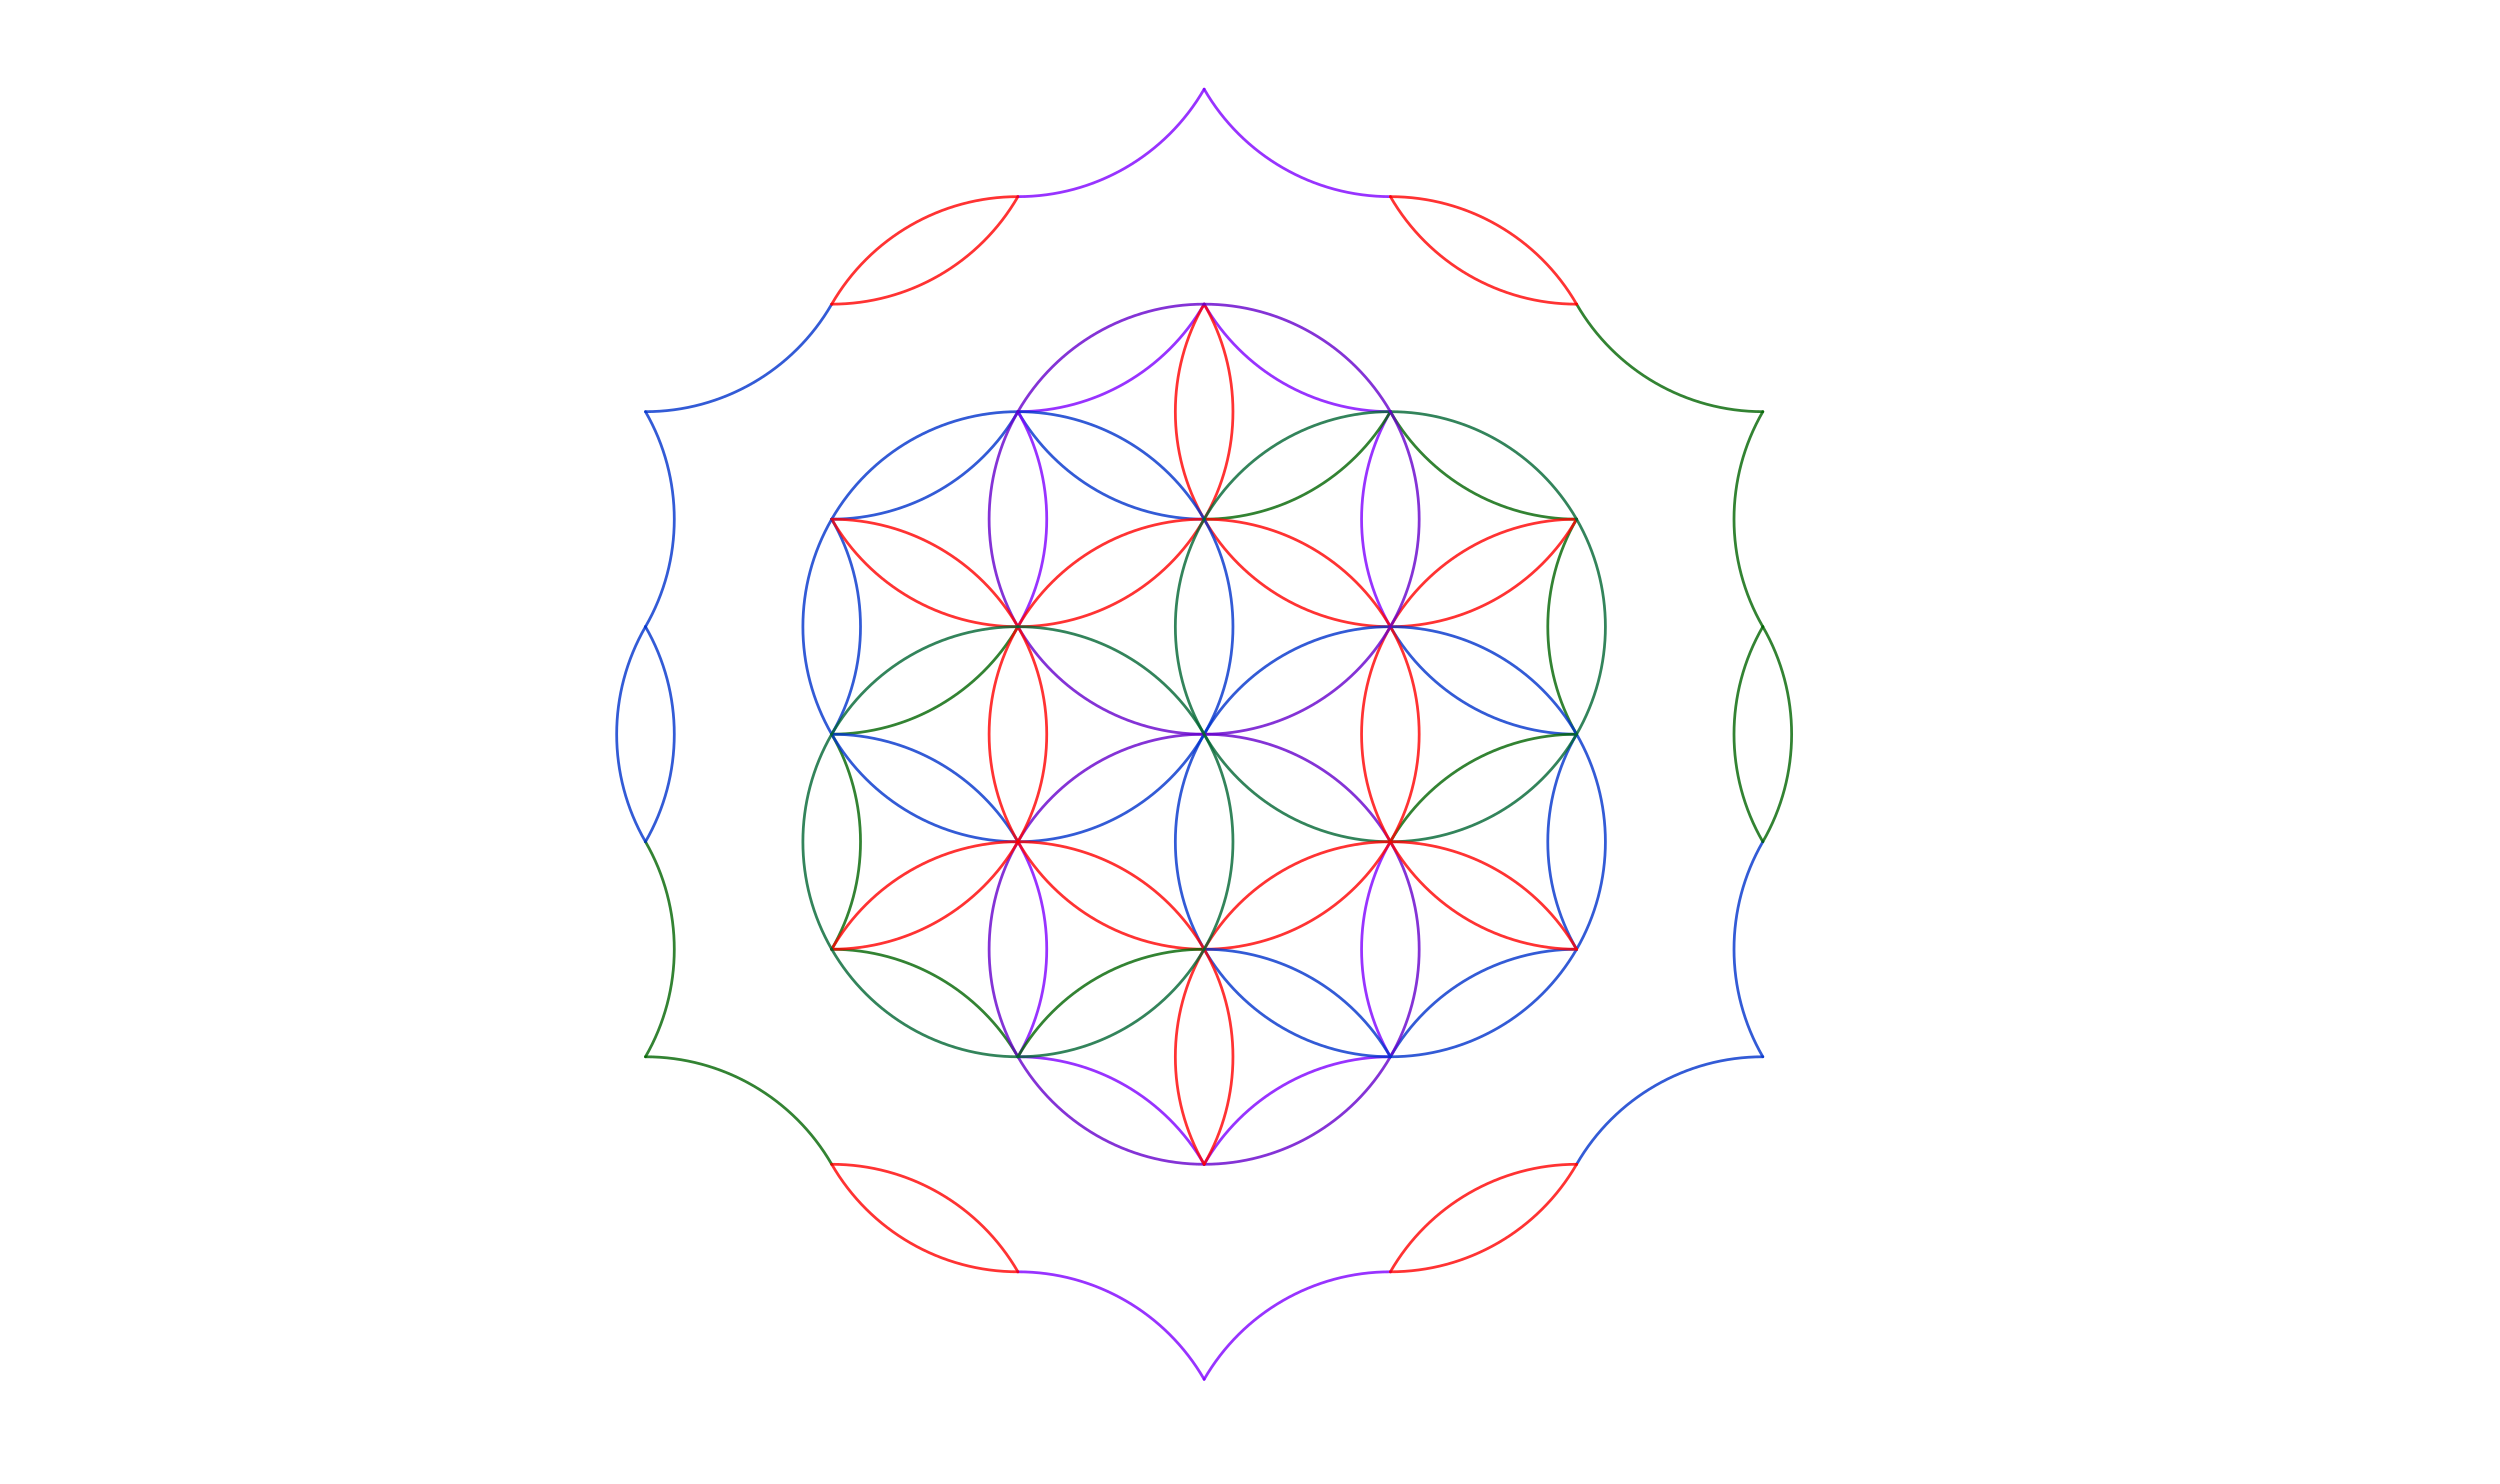 <svg version="1.1" xmlns="http://www.w3.org/2000/svg" xmlns:xlink="http://www.w3.org/1999/xlink" width="1356" height="805"><rect width="100%" height="100%" fill="#333333" stroke="none"/><defs><clipPath id="ZEMKDKGDPRpL"><path fill="none" stroke="none" d=" M 0 0 L 1356 0 L 1356 805 L 0 805 L 0 0 Z"/></clipPath></defs><g transform="scale(1,1)" clip-path="url(#ZEMKDKGDPRpL)"><g><rect fill="rgb(255,255,255)" stroke="none" x="0" y="0" width="1356" height="805" fill-opacity="1"/><path fill="none" stroke="rgb(0,100,0)" paint-order="fill stroke markers" d=" M 956.153 339.928 C 935.319 376.015 935.319 420.475 956.153 456.561" stroke-opacity="0.8" stroke-linecap="round" stroke-linejoin="round" stroke-miterlimit="10" stroke-width="1.5"/><path fill="none" stroke="rgb(255,0,0)" paint-order="fill stroke markers" d=" M 552.124 689.828 C 531.29 653.741 492.786 631.511 451.117 631.511" stroke-opacity="0.8" stroke-linecap="round" stroke-linejoin="round" stroke-miterlimit="10" stroke-width="1.5"/><path fill="none" stroke="rgb(0,51,204)" paint-order="fill stroke markers" d=" M 350.109 456.561 C 370.944 420.475 370.944 376.015 350.109 339.928" stroke-opacity="0.8" stroke-linecap="round" stroke-linejoin="round" stroke-miterlimit="10" stroke-width="1.5"/><path fill="none" stroke="rgb(0,51,204)" paint-order="fill stroke markers" d=" M 350.109 339.928 C 370.944 303.842 370.944 259.381 350.109 223.295" stroke-opacity="0.8" stroke-linecap="round" stroke-linejoin="round" stroke-miterlimit="10" stroke-width="1.5"/><path fill="none" stroke="rgb(0,51,204)" paint-order="fill stroke markers" d=" M 350.109 223.295 C 391.778 223.295 430.282 201.065 451.117 164.978" stroke-opacity="0.8" stroke-linecap="round" stroke-linejoin="round" stroke-miterlimit="10" stroke-width="1.5"/><path fill="none" stroke="rgb(255,0,0)" paint-order="fill stroke markers" d=" M 451.117 164.978 C 492.786 164.978 531.29 142.748 552.124 106.662" stroke-opacity="0.8" stroke-linecap="round" stroke-linejoin="round" stroke-miterlimit="10" stroke-width="1.5"/><path fill="none" stroke="rgb(0,51,204)" paint-order="fill stroke markers" d=" M 956.153 456.561 C 935.318 492.648 935.317 537.109 956.151 573.196" stroke-opacity="0.8" stroke-linecap="round" stroke-linejoin="round" stroke-miterlimit="10" stroke-width="1.5"/><path fill="none" stroke="rgb(127,0,255)" paint-order="fill stroke markers" d=" M 552.124 106.662 C 593.793 106.662 632.297 84.431 653.131 48.345" stroke-opacity="0.8" stroke-linecap="round" stroke-linejoin="round" stroke-miterlimit="10" stroke-width="1.5"/><path fill="none" stroke="rgb(127,0,255)" paint-order="fill stroke markers" d=" M 653.131 48.345 C 673.966 84.431 712.47 106.662 754.139 106.662" stroke-opacity="0.8" stroke-linecap="round" stroke-linejoin="round" stroke-miterlimit="10" stroke-width="1.5"/><path fill="none" stroke="rgb(0,100,0)" paint-order="fill stroke markers" d=" M 855.146 281.611 C 834.312 317.698 834.312 362.158 855.146 398.245" stroke-opacity="0.8" stroke-linecap="round" stroke-linejoin="round" stroke-miterlimit="10" stroke-width="1.5"/><path fill="none" stroke="rgb(0,51,204)" paint-order="fill stroke markers" d=" M 855.146 514.878 C 813.477 514.878 774.973 537.108 754.139 573.195" stroke-opacity="0.8" stroke-linecap="round" stroke-linejoin="round" stroke-miterlimit="10" stroke-width="1.5"/><path fill="none" stroke="rgb(127,0,255)" paint-order="fill stroke markers" d=" M 653.131 164.978 C 673.966 201.065 712.47 223.295 754.139 223.295" stroke-opacity="0.8" stroke-linecap="round" stroke-linejoin="round" stroke-miterlimit="10" stroke-width="1.5"/><path fill="none" stroke="rgb(127,0,255)" paint-order="fill stroke markers" d=" M 552.124 223.295 C 593.793 223.295 632.297 201.065 653.131 164.978" stroke-opacity="0.8" stroke-linecap="round" stroke-linejoin="round" stroke-miterlimit="10" stroke-width="1.5"/><path fill="none" stroke="rgb(0,51,204)" paint-order="fill stroke markers" d=" M 855.146 398.245 C 834.312 434.331 834.312 478.791 855.146 514.878" stroke-opacity="0.8" stroke-linecap="round" stroke-linejoin="round" stroke-miterlimit="10" stroke-width="1.5"/><path fill="none" stroke="rgb(0,51,204)" paint-order="fill stroke markers" d=" M 956.153 573.195 C 914.484 573.195 875.981 595.425 855.146 631.511" stroke-opacity="0.8" stroke-linecap="round" stroke-linejoin="round" stroke-miterlimit="10" stroke-width="1.5"/><path fill="none" stroke="rgb(255,0,0)" paint-order="fill stroke markers" d=" M 855.146 631.511 C 813.477 631.511 774.973 653.741 754.139 689.828" stroke-opacity="0.8" stroke-linecap="round" stroke-linejoin="round" stroke-miterlimit="10" stroke-width="1.5"/><path fill="none" stroke="rgb(127,0,255)" paint-order="fill stroke markers" d=" M 754.139 689.828 C 712.47 689.828 673.966 712.058 653.131 748.144" stroke-opacity="0.8" stroke-linecap="round" stroke-linejoin="round" stroke-miterlimit="10" stroke-width="1.5"/><path fill="none" stroke="rgb(127,0,255)" paint-order="fill stroke markers" d=" M 653.131 748.144 C 632.297 712.058 593.793 689.828 552.124 689.828" stroke-opacity="0.8" stroke-linecap="round" stroke-linejoin="round" stroke-miterlimit="10" stroke-width="1.5"/><path fill="none" stroke="rgb(127,0,255)" paint-order="fill stroke markers" d=" M 754.139 573.195 C 712.47 573.195 673.966 595.425 653.131 631.511" stroke-opacity="0.8" stroke-linecap="round" stroke-linejoin="round" stroke-miterlimit="10" stroke-width="1.5"/><path fill="none" stroke="rgb(127,0,255)" paint-order="fill stroke markers" d=" M 653.131 631.511 C 632.297 595.425 593.793 573.195 552.124 573.195" stroke-opacity="0.8" stroke-linecap="round" stroke-linejoin="round" stroke-miterlimit="10" stroke-width="1.5"/><path fill="none" stroke="rgb(0,100,0)" paint-order="fill stroke markers" d=" M 956.153 223.295 C 935.319 259.381 935.319 303.842 956.153 339.928" stroke-opacity="0.8" stroke-linecap="round" stroke-linejoin="round" stroke-miterlimit="10" stroke-width="1.5"/><path fill="none" stroke="rgb(0,100,0)" paint-order="fill stroke markers" d=" M 350.109 573.195 C 370.944 537.108 370.944 492.648 350.109 456.561" stroke-opacity="0.8" stroke-linecap="round" stroke-linejoin="round" stroke-miterlimit="10" stroke-width="1.5"/><path fill="none" stroke="rgb(0,100,0)" paint-order="fill stroke markers" d=" M 451.117 631.511 C 430.282 595.425 391.778 573.195 350.109 573.195" stroke-opacity="0.8" stroke-linecap="round" stroke-linejoin="round" stroke-miterlimit="10" stroke-width="1.5"/><path fill="none" stroke="rgb(0,100,0)" paint-order="fill stroke markers" d=" M 552.124 573.195 C 531.29 537.108 492.786 514.878 451.117 514.878" stroke-opacity="0.8" stroke-linecap="round" stroke-linejoin="round" stroke-miterlimit="10" stroke-width="1.5"/><path fill="none" stroke="rgb(0,51,204)" paint-order="fill stroke markers" d=" M 451.117 398.245 C 471.951 362.158 471.951 317.698 451.117 281.611" stroke-opacity="0.8" stroke-linecap="round" stroke-linejoin="round" stroke-miterlimit="10" stroke-width="1.5"/><path fill="none" stroke="rgb(0,100,0)" paint-order="fill stroke markers" d=" M 451.117 514.878 C 471.951 478.791 471.951 434.331 451.117 398.245" stroke-opacity="0.8" stroke-linecap="round" stroke-linejoin="round" stroke-miterlimit="10" stroke-width="1.5"/><path fill="none" stroke="rgb(0,51,204)" paint-order="fill stroke markers" d=" M 451.117 281.611 C 492.786 281.611 531.29 259.381 552.124 223.295" stroke-opacity="0.8" stroke-linecap="round" stroke-linejoin="round" stroke-miterlimit="10" stroke-width="1.5"/><path fill="none" stroke="rgb(0,100,0)" paint-order="fill stroke markers" d=" M 855.146 164.978 C 875.981 201.065 914.484 223.295 956.153 223.295" stroke-opacity="0.8" stroke-linecap="round" stroke-linejoin="round" stroke-miterlimit="10" stroke-width="1.5"/><path fill="none" stroke="rgb(0,100,0)" paint-order="fill stroke markers" d=" M 754.139 223.295 C 774.973 259.381 813.477 281.611 855.146 281.611" stroke-opacity="0.8" stroke-linecap="round" stroke-linejoin="round" stroke-miterlimit="10" stroke-width="1.5"/><path fill="none" stroke="rgb(255,0,0)" paint-order="fill stroke markers" d=" M 552.124 106.662 C 510.455 106.662 471.951 128.892 451.117 164.978" stroke-opacity="0.8" stroke-linecap="round" stroke-linejoin="round" stroke-miterlimit="10" stroke-width="1.5"/><path fill="none" stroke="rgb(0,51,204)" paint-order="fill stroke markers" d=" M 350.109 339.928 C 329.275 376.015 329.275 420.475 350.109 456.561" stroke-opacity="0.8" stroke-linecap="round" stroke-linejoin="round" stroke-miterlimit="10" stroke-width="1.5"/><path fill="none" stroke="rgb(255,0,0)" paint-order="fill stroke markers" d=" M 451.117 631.511 C 471.951 667.598 510.455 689.828 552.124 689.828" stroke-opacity="0.8" stroke-linecap="round" stroke-linejoin="round" stroke-miterlimit="10" stroke-width="1.5"/><path fill="none" stroke="rgb(255,0,0)" paint-order="fill stroke markers" d=" M 754.139 106.662 C 774.973 142.748 813.477 164.978 855.146 164.978" stroke-opacity="0.8" stroke-linecap="round" stroke-linejoin="round" stroke-miterlimit="10" stroke-width="1.5"/><path fill="none" stroke="rgb(0,100,0)" paint-order="fill stroke markers" d=" M 956.153 456.561 C 976.988 420.475 976.988 376.015 956.153 339.928" stroke-opacity="0.8" stroke-linecap="round" stroke-linejoin="round" stroke-miterlimit="10" stroke-width="1.5"/><path fill="none" stroke="rgb(255,0,0)" paint-order="fill stroke markers" d=" M 754.139 689.828 C 795.808 689.828 834.312 667.598 855.146 631.511" stroke-opacity="0.8" stroke-linecap="round" stroke-linejoin="round" stroke-miterlimit="10" stroke-width="1.5"/><path fill="none" stroke="rgb(255,0,0)" paint-order="fill stroke markers" d=" M 855.146 164.978 C 834.312 128.892 795.808 106.662 754.139 106.662" stroke-opacity="0.8" stroke-linecap="round" stroke-linejoin="round" stroke-miterlimit="10" stroke-width="1.5"/><path fill="none" stroke="rgb(127,0,255)" paint-order="fill stroke markers" d=" M 754.139 223.295 C 733.304 259.381 733.304 303.842 754.139 339.928" stroke-opacity="0.8" stroke-linecap="round" stroke-linejoin="round" stroke-miterlimit="10" stroke-width="1.5"/><path fill="none" stroke="rgb(0,51,204)" paint-order="fill stroke markers" d=" M 754.139 339.928 C 774.973 376.015 813.477 398.245 855.146 398.245" stroke-opacity="0.8" stroke-linecap="round" stroke-linejoin="round" stroke-miterlimit="10" stroke-width="1.5"/><path fill="none" stroke="rgb(255,0,0)" paint-order="fill stroke markers" d=" M 653.131 164.978 C 632.297 201.065 632.297 245.525 653.131 281.611" stroke-opacity="0.8" stroke-linecap="round" stroke-linejoin="round" stroke-miterlimit="10" stroke-width="1.5"/><path fill="none" stroke="rgb(255,0,0)" paint-order="fill stroke markers" d=" M 653.131 281.611 C 673.966 317.698 712.47 339.928 754.139 339.928" stroke-opacity="0.8" stroke-linecap="round" stroke-linejoin="round" stroke-miterlimit="10" stroke-width="1.5"/><path fill="none" stroke="rgb(255,0,0)" paint-order="fill stroke markers" d=" M 754.139 339.928 C 795.808 339.928 834.312 317.698 855.146 281.611" stroke-opacity="0.8" stroke-linecap="round" stroke-linejoin="round" stroke-miterlimit="10" stroke-width="1.5"/><path fill="none" stroke="rgb(0,51,204)" paint-order="fill stroke markers" d=" M 552.124 223.295 C 572.959 259.381 611.462 281.611 653.131 281.611" stroke-opacity="0.8" stroke-linecap="round" stroke-linejoin="round" stroke-miterlimit="10" stroke-width="1.5"/><path fill="none" stroke="rgb(0,100,0)" paint-order="fill stroke markers" d=" M 653.131 281.611 C 694.8 281.611 733.304 259.381 754.139 223.295" stroke-opacity="0.8" stroke-linecap="round" stroke-linejoin="round" stroke-miterlimit="10" stroke-width="1.5"/><path fill="none" stroke="rgb(255,0,0)" paint-order="fill stroke markers" d=" M 451.117 281.611 C 471.951 317.698 510.455 339.928 552.124 339.928" stroke-opacity="0.8" stroke-linecap="round" stroke-linejoin="round" stroke-miterlimit="10" stroke-width="1.5"/><path fill="none" stroke="rgb(255,0,0)" paint-order="fill stroke markers" d=" M 552.124 339.928 C 593.793 339.928 632.297 317.698 653.131 281.611" stroke-opacity="0.8" stroke-linecap="round" stroke-linejoin="round" stroke-miterlimit="10" stroke-width="1.5"/><path fill="none" stroke="rgb(255,0,0)" paint-order="fill stroke markers" d=" M 653.131 281.611 C 673.966 245.525 673.966 201.065 653.131 164.978" stroke-opacity="0.8" stroke-linecap="round" stroke-linejoin="round" stroke-miterlimit="10" stroke-width="1.5"/><path fill="none" stroke="rgb(0,100,0)" paint-order="fill stroke markers" d=" M 451.117 398.245 C 492.786 398.245 531.29 376.015 552.124 339.928" stroke-opacity="0.8" stroke-linecap="round" stroke-linejoin="round" stroke-miterlimit="10" stroke-width="1.5"/><path fill="none" stroke="rgb(127,0,255)" paint-order="fill stroke markers" d=" M 552.124 339.928 C 572.959 303.842 572.959 259.381 552.124 223.295" stroke-opacity="0.8" stroke-linecap="round" stroke-linejoin="round" stroke-miterlimit="10" stroke-width="1.5"/><path fill="none" stroke="rgb(127,0,255)" paint-order="fill stroke markers" d=" M 552.124 573.195 C 572.959 537.108 572.959 492.648 552.124 456.561" stroke-opacity="0.8" stroke-linecap="round" stroke-linejoin="round" stroke-miterlimit="10" stroke-width="1.5"/><path fill="none" stroke="rgb(0,51,204)" paint-order="fill stroke markers" d=" M 552.124 456.561 C 531.29 420.475 492.786 398.245 451.117 398.245" stroke-opacity="0.8" stroke-linecap="round" stroke-linejoin="round" stroke-miterlimit="10" stroke-width="1.5"/><path fill="none" stroke="rgb(102,0,204)" paint-order="fill stroke markers" d=" M 552.124 456.561 C 531.29 492.648 531.29 537.108 552.124 573.195" stroke-opacity="0.8" stroke-linecap="round" stroke-linejoin="round" stroke-miterlimit="10" stroke-width="1.5"/><path fill="none" stroke="rgb(102,0,204)" paint-order="fill stroke markers" d=" M 552.124 573.195 C 572.959 609.281 611.462 631.511 653.131 631.511" stroke-opacity="0.8" stroke-linecap="round" stroke-linejoin="round" stroke-miterlimit="10" stroke-width="1.5"/><path fill="none" stroke="rgb(102,0,204)" paint-order="fill stroke markers" d=" M 653.131 631.511 C 694.8 631.511 733.304 609.281 754.139 573.195" stroke-opacity="0.8" stroke-linecap="round" stroke-linejoin="round" stroke-miterlimit="10" stroke-width="1.5"/><path fill="none" stroke="rgb(102,0,204)" paint-order="fill stroke markers" d=" M 754.139 573.195 C 774.973 537.108 774.973 492.648 754.139 456.561" stroke-opacity="0.8" stroke-linecap="round" stroke-linejoin="round" stroke-miterlimit="10" stroke-width="1.5"/><path fill="none" stroke="rgb(102,0,204)" paint-order="fill stroke markers" d=" M 754.139 456.561 C 733.304 420.475 694.8 398.245 653.131 398.245" stroke-opacity="0.8" stroke-linecap="round" stroke-linejoin="round" stroke-miterlimit="10" stroke-width="1.5"/><path fill="none" stroke="rgb(102,0,204)" paint-order="fill stroke markers" d=" M 653.131 398.245 C 611.462 398.245 572.959 420.475 552.124 456.561" stroke-opacity="0.8" stroke-linecap="round" stroke-linejoin="round" stroke-miterlimit="10" stroke-width="1.5"/><path fill="none" stroke="rgb(127,0,255)" paint-order="fill stroke markers" d=" M 754.139 456.561 C 733.304 492.648 733.304 537.108 754.139 573.195" stroke-opacity="0.8" stroke-linecap="round" stroke-linejoin="round" stroke-miterlimit="10" stroke-width="1.5"/><path fill="none" stroke="rgb(0,100,0)" paint-order="fill stroke markers" d=" M 855.146 398.245 C 813.477 398.245 774.973 420.475 754.139 456.561" stroke-opacity="0.8" stroke-linecap="round" stroke-linejoin="round" stroke-miterlimit="10" stroke-width="1.5"/><path fill="none" stroke="rgb(255,0,0)" paint-order="fill stroke markers" d=" M 754.139 339.928 C 733.304 303.842 694.8 281.611 653.131 281.611" stroke-opacity="0.8" stroke-linecap="round" stroke-linejoin="round" stroke-miterlimit="10" stroke-width="1.5"/><path fill="none" stroke="rgb(255,0,0)" paint-order="fill stroke markers" d=" M 754.139 456.561 C 774.973 420.475 774.973 376.015 754.139 339.928" stroke-opacity="0.8" stroke-linecap="round" stroke-linejoin="round" stroke-miterlimit="10" stroke-width="1.5"/><path fill="none" stroke="rgb(255,0,0)" paint-order="fill stroke markers" d=" M 653.131 281.611 C 611.462 281.611 572.959 303.842 552.124 339.928" stroke-opacity="0.8" stroke-linecap="round" stroke-linejoin="round" stroke-miterlimit="10" stroke-width="1.5"/><path fill="none" stroke="rgb(255,0,0)" paint-order="fill stroke markers" d=" M 552.124 339.928 C 531.29 376.015 531.29 420.475 552.124 456.561" stroke-opacity="0.8" stroke-linecap="round" stroke-linejoin="round" stroke-miterlimit="10" stroke-width="1.5"/><path fill="none" stroke="rgb(255,0,0)" paint-order="fill stroke markers" d=" M 552.124 456.561 C 572.959 492.648 611.462 514.878 653.131 514.878" stroke-opacity="0.8" stroke-linecap="round" stroke-linejoin="round" stroke-miterlimit="10" stroke-width="1.5"/><path fill="none" stroke="rgb(255,0,0)" paint-order="fill stroke markers" d=" M 653.131 514.878 C 694.8 514.878 733.304 492.648 754.139 456.561" stroke-opacity="0.8" stroke-linecap="round" stroke-linejoin="round" stroke-miterlimit="10" stroke-width="1.5"/><path fill="none" stroke="rgb(0,51,204)" paint-order="fill stroke markers" d=" M 855.146 398.245 C 834.312 362.158 795.808 339.928 754.139 339.928" stroke-opacity="0.8" stroke-linecap="round" stroke-linejoin="round" stroke-miterlimit="10" stroke-width="1.5"/><path fill="none" stroke="rgb(0,51,204)" paint-order="fill stroke markers" d=" M 754.139 339.928 C 712.47 339.928 673.966 362.158 653.131 398.245" stroke-opacity="0.8" stroke-linecap="round" stroke-linejoin="round" stroke-miterlimit="10" stroke-width="1.5"/><path fill="none" stroke="rgb(0,51,204)" paint-order="fill stroke markers" d=" M 653.131 398.245 C 632.297 434.331 632.297 478.791 653.131 514.878" stroke-opacity="0.8" stroke-linecap="round" stroke-linejoin="round" stroke-miterlimit="10" stroke-width="1.5"/><path fill="none" stroke="rgb(0,51,204)" paint-order="fill stroke markers" d=" M 653.131 514.878 C 673.966 550.964 712.47 573.195 754.139 573.195" stroke-opacity="0.8" stroke-linecap="round" stroke-linejoin="round" stroke-miterlimit="10" stroke-width="1.5"/><path fill="none" stroke="rgb(0,51,204)" paint-order="fill stroke markers" d=" M 754.139 573.195 C 795.808 573.195 834.312 550.964 855.146 514.878" stroke-opacity="0.8" stroke-linecap="round" stroke-linejoin="round" stroke-miterlimit="10" stroke-width="1.5"/><path fill="none" stroke="rgb(0,51,204)" paint-order="fill stroke markers" d=" M 855.146 514.878 C 875.981 478.791 875.981 434.331 855.146 398.245" stroke-opacity="0.8" stroke-linecap="round" stroke-linejoin="round" stroke-miterlimit="10" stroke-width="1.5"/><path fill="none" stroke="rgb(255,0,0)" paint-order="fill stroke markers" d=" M 855.146 281.611 C 813.477 281.611 774.973 303.842 754.139 339.928" stroke-opacity="0.8" stroke-linecap="round" stroke-linejoin="round" stroke-miterlimit="10" stroke-width="1.5"/><path fill="none" stroke="rgb(255,0,0)" paint-order="fill stroke markers" d=" M 754.139 339.928 C 733.304 376.015 733.304 420.475 754.139 456.561" stroke-opacity="0.8" stroke-linecap="round" stroke-linejoin="round" stroke-miterlimit="10" stroke-width="1.5"/><path fill="none" stroke="rgb(255,0,0)" paint-order="fill stroke markers" d=" M 754.139 456.561 C 774.973 492.648 813.477 514.878 855.146 514.878" stroke-opacity="0.8" stroke-linecap="round" stroke-linejoin="round" stroke-miterlimit="10" stroke-width="1.5"/><path fill="none" stroke="rgb(0,51,204)" paint-order="fill stroke markers" d=" M 653.131 281.611 C 632.297 245.525 593.793 223.295 552.124 223.295" stroke-opacity="0.8" stroke-linecap="round" stroke-linejoin="round" stroke-miterlimit="10" stroke-width="1.5"/><path fill="none" stroke="rgb(0,51,204)" paint-order="fill stroke markers" d=" M 552.124 223.295 C 510.455 223.295 471.951 245.525 451.117 281.611" stroke-opacity="0.8" stroke-linecap="round" stroke-linejoin="round" stroke-miterlimit="10" stroke-width="1.5"/><path fill="none" stroke="rgb(0,51,204)" paint-order="fill stroke markers" d=" M 451.117 281.611 C 430.282 317.698 430.282 362.158 451.117 398.245" stroke-opacity="0.8" stroke-linecap="round" stroke-linejoin="round" stroke-miterlimit="10" stroke-width="1.5"/><path fill="none" stroke="rgb(0,51,204)" paint-order="fill stroke markers" d=" M 451.117 398.245 C 471.951 434.331 510.455 456.561 552.124 456.561" stroke-opacity="0.8" stroke-linecap="round" stroke-linejoin="round" stroke-miterlimit="10" stroke-width="1.5"/><path fill="none" stroke="rgb(0,51,204)" paint-order="fill stroke markers" d=" M 552.124 456.561 C 593.793 456.561 632.297 434.331 653.131 398.245" stroke-opacity="0.8" stroke-linecap="round" stroke-linejoin="round" stroke-miterlimit="10" stroke-width="1.5"/><path fill="none" stroke="rgb(0,51,204)" paint-order="fill stroke markers" d=" M 653.131 398.245 C 673.966 362.158 673.966 317.698 653.131 281.611" stroke-opacity="0.8" stroke-linecap="round" stroke-linejoin="round" stroke-miterlimit="10" stroke-width="1.5"/><path fill="none" stroke="rgb(0,102,51)" paint-order="fill stroke markers" d=" M 855.146 398.245 C 875.981 362.158 875.981 317.698 855.146 281.611" stroke-opacity="0.8" stroke-linecap="round" stroke-linejoin="round" stroke-miterlimit="10" stroke-width="1.5"/><path fill="none" stroke="rgb(0,102,51)" paint-order="fill stroke markers" d=" M 855.146 281.611 C 834.312 245.525 795.808 223.295 754.139 223.295" stroke-opacity="0.8" stroke-linecap="round" stroke-linejoin="round" stroke-miterlimit="10" stroke-width="1.5"/><path fill="none" stroke="rgb(0,102,51)" paint-order="fill stroke markers" d=" M 754.139 223.295 C 712.47 223.295 673.966 245.525 653.131 281.611" stroke-opacity="0.8" stroke-linecap="round" stroke-linejoin="round" stroke-miterlimit="10" stroke-width="1.5"/><path fill="none" stroke="rgb(0,102,51)" paint-order="fill stroke markers" d=" M 653.131 281.611 C 632.297 317.698 632.297 362.158 653.131 398.245" stroke-opacity="0.8" stroke-linecap="round" stroke-linejoin="round" stroke-miterlimit="10" stroke-width="1.5"/><path fill="none" stroke="rgb(0,102,51)" paint-order="fill stroke markers" d=" M 653.131 398.245 C 673.966 434.331 712.47 456.561 754.139 456.561" stroke-opacity="0.8" stroke-linecap="round" stroke-linejoin="round" stroke-miterlimit="10" stroke-width="1.5"/><path fill="none" stroke="rgb(0,102,51)" paint-order="fill stroke markers" d=" M 754.139 456.561 C 795.808 456.561 834.312 434.331 855.146 398.245" stroke-opacity="0.8" stroke-linecap="round" stroke-linejoin="round" stroke-miterlimit="10" stroke-width="1.5"/><path fill="none" stroke="rgb(102,0,204)" paint-order="fill stroke markers" d=" M 754.139 339.928 C 774.973 303.842 774.973 259.381 754.139 223.295" stroke-opacity="0.8" stroke-linecap="round" stroke-linejoin="round" stroke-miterlimit="10" stroke-width="1.5"/><path fill="none" stroke="rgb(102,0,204)" paint-order="fill stroke markers" d=" M 754.139 223.295 C 733.304 187.208 694.8 164.978 653.131 164.978" stroke-opacity="0.8" stroke-linecap="round" stroke-linejoin="round" stroke-miterlimit="10" stroke-width="1.5"/><path fill="none" stroke="rgb(102,0,204)" paint-order="fill stroke markers" d=" M 653.131 164.978 C 611.462 164.978 572.959 187.208 552.124 223.295" stroke-opacity="0.8" stroke-linecap="round" stroke-linejoin="round" stroke-miterlimit="10" stroke-width="1.5"/><path fill="none" stroke="rgb(102,0,204)" paint-order="fill stroke markers" d=" M 552.124 223.295 C 531.29 259.381 531.29 303.842 552.124 339.928" stroke-opacity="0.8" stroke-linecap="round" stroke-linejoin="round" stroke-miterlimit="10" stroke-width="1.5"/><path fill="none" stroke="rgb(102,0,204)" paint-order="fill stroke markers" d=" M 552.124 339.928 C 572.959 376.015 611.462 398.245 653.131 398.245" stroke-opacity="0.8" stroke-linecap="round" stroke-linejoin="round" stroke-miterlimit="10" stroke-width="1.5"/><path fill="none" stroke="rgb(102,0,204)" paint-order="fill stroke markers" d=" M 653.131 398.245 C 694.8 398.245 733.304 376.015 754.139 339.928" stroke-opacity="0.8" stroke-linecap="round" stroke-linejoin="round" stroke-miterlimit="10" stroke-width="1.5"/><path fill="none" stroke="rgb(255,0,0)" paint-order="fill stroke markers" d=" M 552.124 339.928 C 531.29 303.842 492.786 281.611 451.117 281.611" stroke-opacity="0.8" stroke-linecap="round" stroke-linejoin="round" stroke-miterlimit="10" stroke-width="1.5"/><path fill="none" stroke="rgb(255,0,0)" paint-order="fill stroke markers" d=" M 451.117 514.878 C 492.786 514.878 531.29 492.648 552.124 456.561" stroke-opacity="0.8" stroke-linecap="round" stroke-linejoin="round" stroke-miterlimit="10" stroke-width="1.5"/><path fill="none" stroke="rgb(255,0,0)" paint-order="fill stroke markers" d=" M 552.124 456.561 C 572.959 420.475 572.959 376.015 552.124 339.928" stroke-opacity="0.8" stroke-linecap="round" stroke-linejoin="round" stroke-miterlimit="10" stroke-width="1.5"/><path fill="none" stroke="rgb(0,51,204)" paint-order="fill stroke markers" d=" M 754.139 573.195 C 733.304 537.108 694.8 514.878 653.131 514.878" stroke-opacity="0.8" stroke-linecap="round" stroke-linejoin="round" stroke-miterlimit="10" stroke-width="1.5"/><path fill="none" stroke="rgb(0,100,0)" paint-order="fill stroke markers" d=" M 653.131 514.878 C 611.462 514.878 572.959 537.108 552.124 573.195" stroke-opacity="0.8" stroke-linecap="round" stroke-linejoin="round" stroke-miterlimit="10" stroke-width="1.5"/><path fill="none" stroke="rgb(255,0,0)" paint-order="fill stroke markers" d=" M 653.131 631.511 C 673.966 595.425 673.966 550.964 653.131 514.878" stroke-opacity="0.8" stroke-linecap="round" stroke-linejoin="round" stroke-miterlimit="10" stroke-width="1.5"/><path fill="none" stroke="rgb(255,0,0)" paint-order="fill stroke markers" d=" M 653.131 514.878 C 632.297 478.791 593.793 456.561 552.124 456.561" stroke-opacity="0.8" stroke-linecap="round" stroke-linejoin="round" stroke-miterlimit="10" stroke-width="1.5"/><path fill="none" stroke="rgb(255,0,0)" paint-order="fill stroke markers" d=" M 552.124 456.561 C 510.455 456.561 471.951 478.791 451.117 514.878" stroke-opacity="0.8" stroke-linecap="round" stroke-linejoin="round" stroke-miterlimit="10" stroke-width="1.5"/><path fill="none" stroke="rgb(255,0,0)" paint-order="fill stroke markers" d=" M 855.146 514.878 C 834.312 478.791 795.808 456.561 754.139 456.561" stroke-opacity="0.8" stroke-linecap="round" stroke-linejoin="round" stroke-miterlimit="10" stroke-width="1.5"/><path fill="none" stroke="rgb(255,0,0)" paint-order="fill stroke markers" d=" M 754.139 456.561 C 712.47 456.561 673.966 478.791 653.131 514.878" stroke-opacity="0.8" stroke-linecap="round" stroke-linejoin="round" stroke-miterlimit="10" stroke-width="1.5"/><path fill="none" stroke="rgb(255,0,0)" paint-order="fill stroke markers" d=" M 653.131 514.878 C 632.297 550.964 632.297 595.425 653.131 631.511" stroke-opacity="0.8" stroke-linecap="round" stroke-linejoin="round" stroke-miterlimit="10" stroke-width="1.5"/><path fill="none" stroke="rgb(0,102,51)" paint-order="fill stroke markers" d=" M 653.131 514.878 C 673.966 478.791 673.966 434.331 653.131 398.245" stroke-opacity="0.8" stroke-linecap="round" stroke-linejoin="round" stroke-miterlimit="10" stroke-width="1.5"/><path fill="none" stroke="rgb(0,102,51)" paint-order="fill stroke markers" d=" M 653.131 398.245 C 632.297 362.158 593.793 339.928 552.124 339.928" stroke-opacity="0.8" stroke-linecap="round" stroke-linejoin="round" stroke-miterlimit="10" stroke-width="1.5"/><path fill="none" stroke="rgb(0,102,51)" paint-order="fill stroke markers" d=" M 552.124 339.928 C 510.455 339.928 471.951 362.158 451.117 398.245" stroke-opacity="0.8" stroke-linecap="round" stroke-linejoin="round" stroke-miterlimit="10" stroke-width="1.5"/><path fill="none" stroke="rgb(0,102,51)" paint-order="fill stroke markers" d=" M 451.117 398.245 C 430.282 434.331 430.282 478.791 451.117 514.878" stroke-opacity="0.8" stroke-linecap="round" stroke-linejoin="round" stroke-miterlimit="10" stroke-width="1.5"/><path fill="none" stroke="rgb(0,102,51)" paint-order="fill stroke markers" d=" M 451.117 514.878 C 471.951 550.964 510.455 573.195 552.124 573.195" stroke-opacity="0.8" stroke-linecap="round" stroke-linejoin="round" stroke-miterlimit="10" stroke-width="1.5"/><path fill="none" stroke="rgb(0,102,51)" paint-order="fill stroke markers" d=" M 552.124 573.195 C 593.793 573.195 632.297 550.964 653.131 514.878" stroke-opacity="0.8" stroke-linecap="round" stroke-linejoin="round" stroke-miterlimit="10" stroke-width="1.5"/></g></g></svg>
